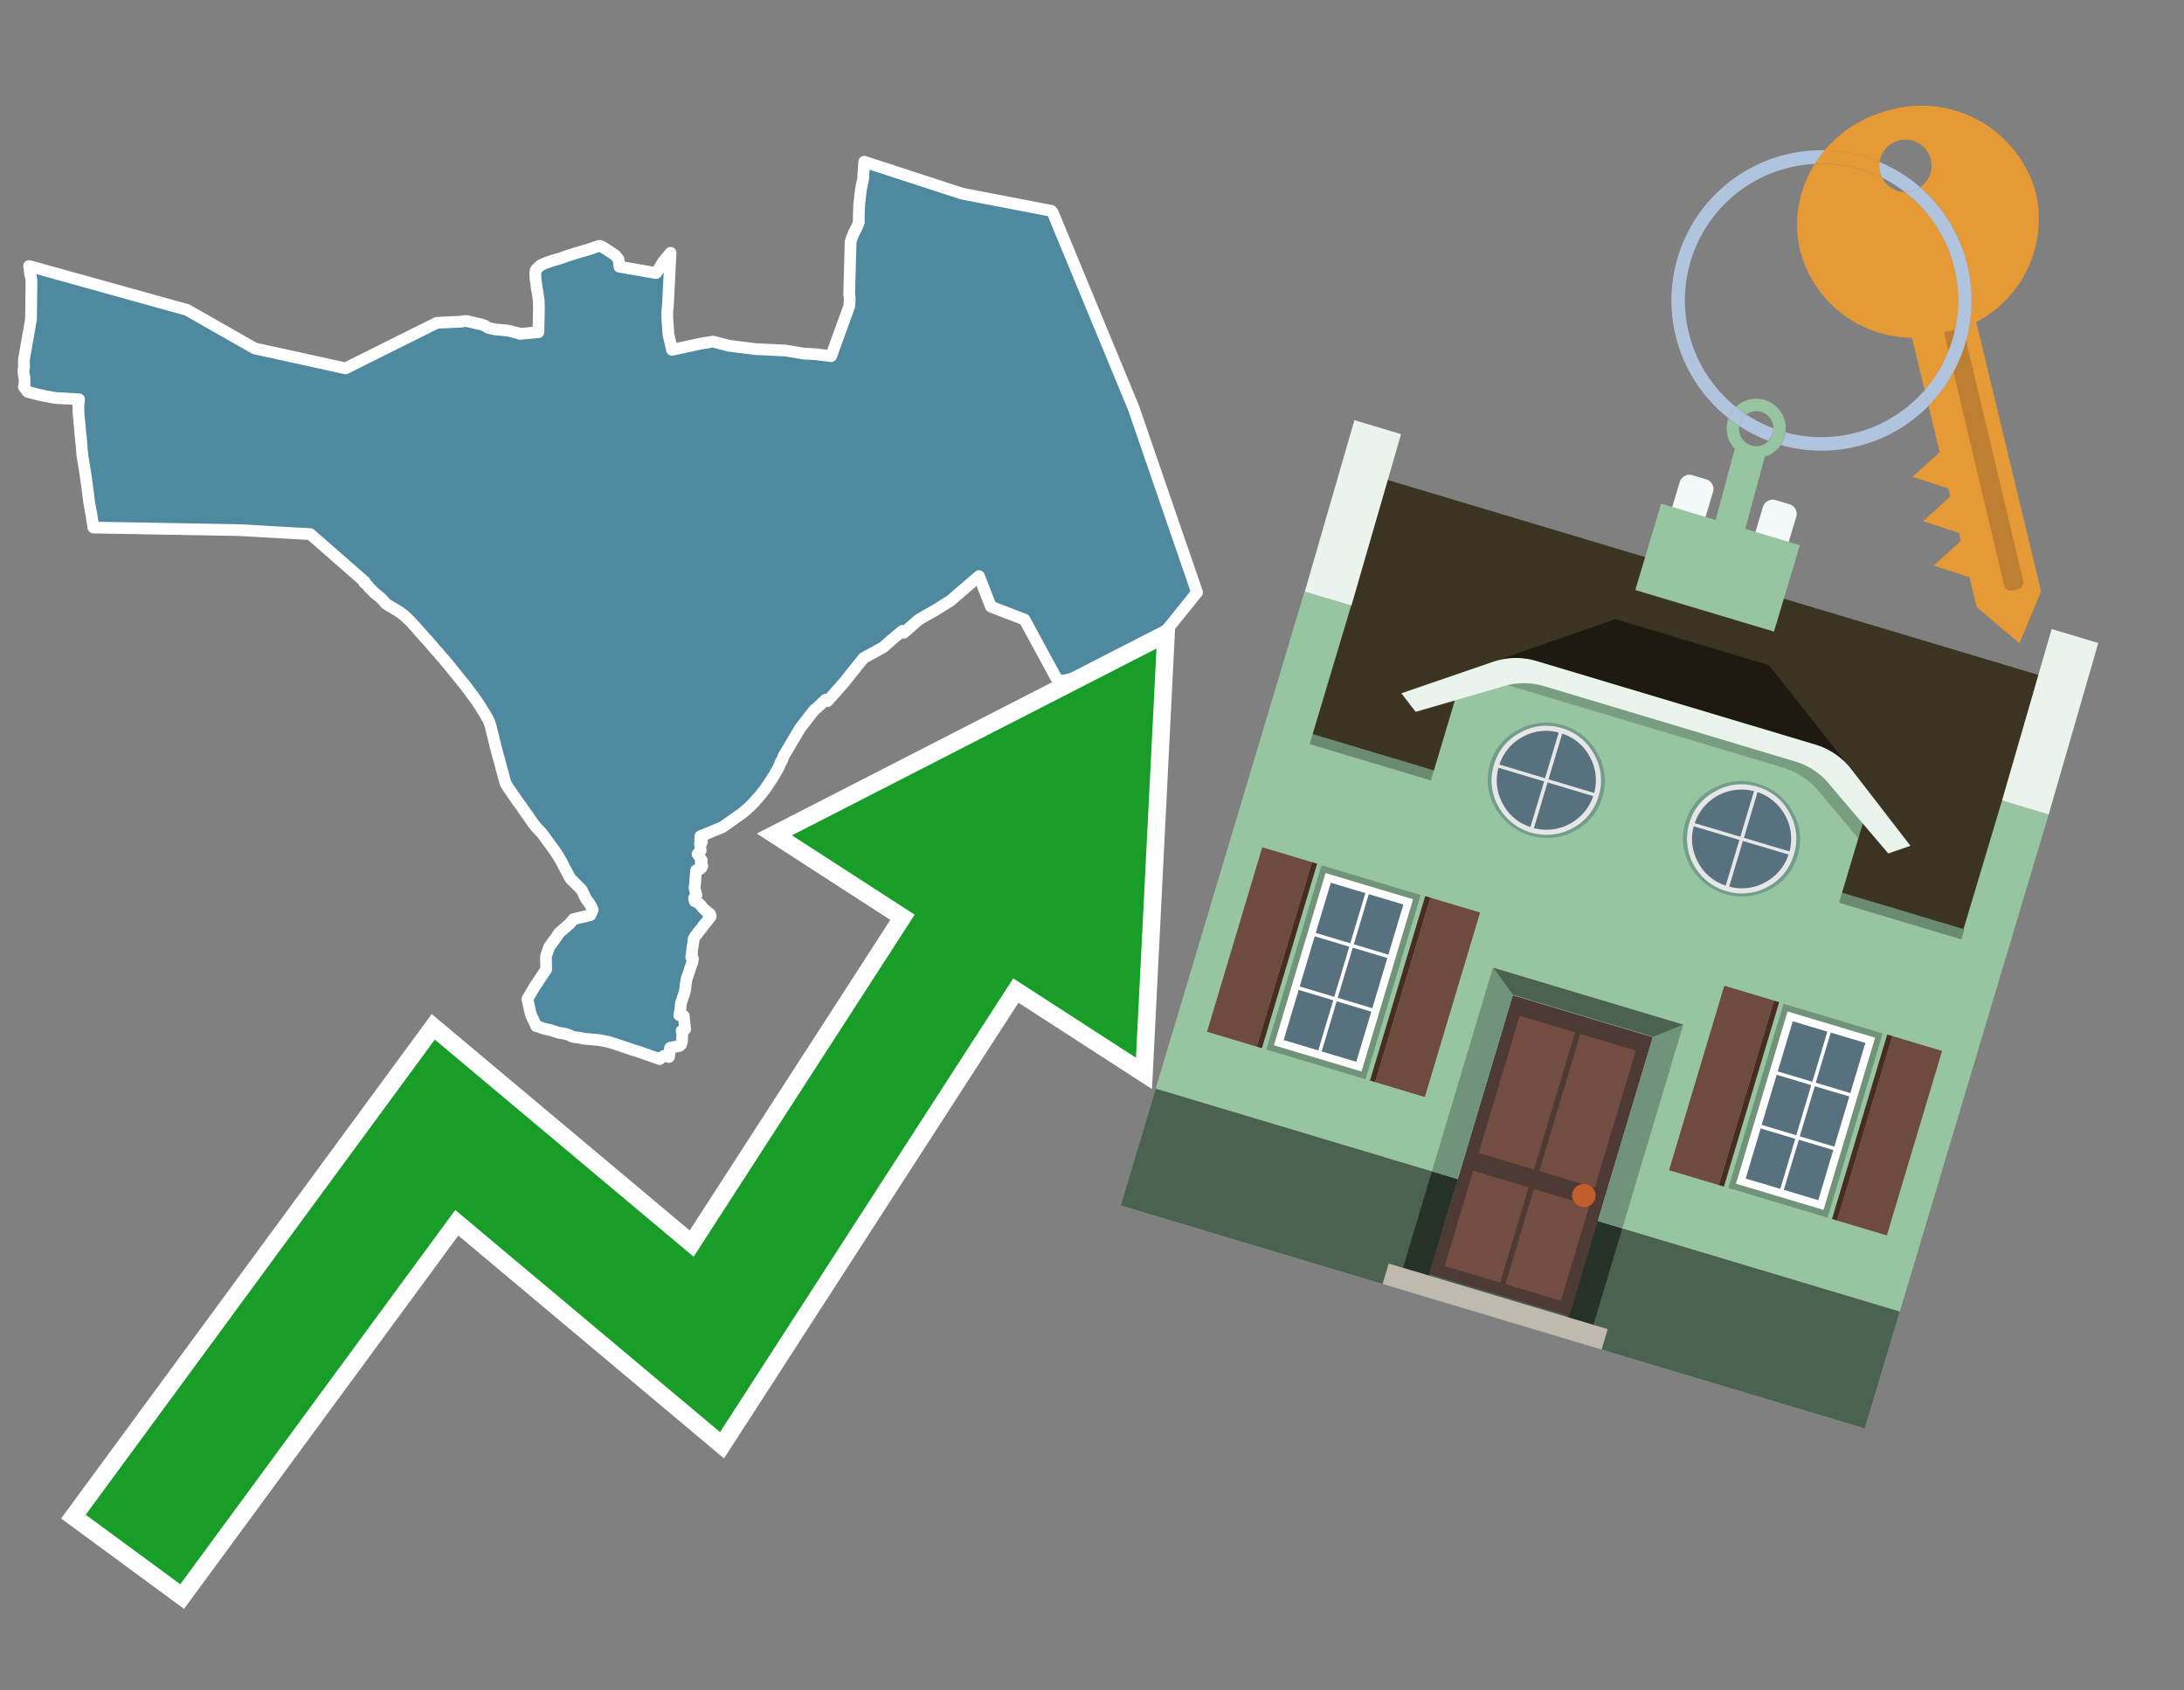 <svg id="Text" xmlns="http://www.w3.org/2000/svg" width="93.05" height="72" viewBox="0 0 93.05 72"><rect x="0" y="0" width="93.05" height="72" fill="#808080" stroke="none"/><polygon points="1.34,12.1 1.34,12.07 1.34,11.96 1.33,11.88 1.32,11.81 1.28,11.67 1.26,11.44 1.25,11.39 1.24,11.33 7.97,13.2 10.85,14.84 14.72,15.69 18.61,13.75 19.65,13.7 19.86,13.67 20.51,13.82 20.65,13.87 20.72,13.91 20.76,13.94 20.82,13.97 21.09,14.03 21.64,14.08 22.07,14.19 22.15,14.22 22.94,14.15 22.96,13.14 22.95,12.77 22.91,12.49 22.86,12.23 22.86,12.17 22.82,11.91 22.81,11.73 22.81,11.7 22.81,11.6 22.82,11.53 22.83,11.5 22.85,11.47 23.03,11.3 23.25,11.2 23.51,11.11 23.92,10.99 24.17,10.9 24.45,10.81 25.12,10.61 25.3,10.55 25.53,10.47 25.64,10.5 25.89,10.66 26.21,10.87 26.35,11.04 26.38,11.23 26.39,11.36 27.95,11.63 28,11.57 28.26,11.14 28.57,10.77 28.46,12.95 28.44,13.17 28.43,13.25 28.43,13.43 28.43,13.56 28.48,14.25 28.54,14.51 28.56,14.59 28.63,14.9 29.05,14.81 29.19,14.78 29.6,14.69 29.83,14.64 30.38,14.55 31.07,14.73 32.19,14.87 33.45,14.93 33.9,15 34.23,15.06 34.77,15.09 35.41,15.17 36.18,13.05 36.18,13.01 36.19,12.98 36.19,12.91 36.2,12.84 36.2,12.74 36.2,12.67 36.19,12.59 36.18,12.53 36.24,10.31 36.28,10.17 36.33,10.04 36.38,9.92 36.53,9.63 36.59,9.47 36.59,9.31 36.59,9.17 36.59,9.13 36.61,8.67 36.63,8.52 36.66,8.22 36.68,8.08 36.69,8.01 36.72,7.87 36.78,7.6 36.78,7.55 36.78,7.47 36.79,7.35 36.82,6.89 41,8.25 44.79,8.98 44.85,9.05 48.29,17.36 51,25.23 48.38,28.48 48.25,28.3 48.15,28.34 47.93,28.39 47.75,28.43 47.34,28.52 47.22,28.55 47.05,28.59 46.9,28.63 46.77,28.66 46.65,28.69 46.51,28.72 46.31,28.77 46.14,28.8 46.04,28.83 45.73,28.9 45.59,28.93 45.45,28.96 45.31,28.99 45.18,29.02 44.99,28.86 43.65,26.39 42.22,25.84 41.71,24.54 40.49,25.59 40.17,25.79 39.98,25.91 39.85,25.99 39.37,26.26 39.22,26.35 39.11,26.42 38.51,26.95 38.45,26.87 38.06,27.19 37.82,27.4 37.63,27.57 36.79,28.03 35.95,29.08 35.26,29.86 35.22,29.83 35.18,29.8 35.01,29.96 34.95,30.02 34.87,30.09 34.81,30.15 34.73,30.21 34.66,30.28 34.08,31.03 33.37,32.23 33.32,32.39 33.28,32.42 33.25,32.48 33.25,32.51 33.2,32.62 33.15,32.73 33.08,32.85 32.98,33.03 32.9,33.15 32.88,33.19 32.85,33.23 32.72,33.43 32.66,33.51 32.63,33.56 32.57,33.65 32.53,33.69 32.47,33.77 32.36,33.91 32.29,33.99 32.22,34.06 32.13,34.17 32.03,34.27 31.93,34.37 31.85,34.44 31.75,34.53 31.64,34.62 31.6,34.65 30.8,35.22 30.54,35.33 29.96,35.57 29.84,35.62 29.85,35.68 29.85,35.73 29.83,35.78 29.87,35.82 29.91,35.86 29.83,35.89 29.82,35.95 29.84,35.99 29.84,36.03 29.84,36.07 29.84,36.11 29.84,36.15 29.85,36.19 29.85,36.23 29.72,36.38 29.79,36.47 29.8,36.5 29.83,36.54 29.85,36.58 29.87,36.62 29.9,36.65 29.86,36.72 29.86,36.77 29.87,36.82 29.89,36.85 29.92,36.88 29.9,36.93 29.89,36.96 29.79,37.03 29.66,37.07 29.66,37.11 29.65,37.2 29.64,37.26 29.62,37.55 29.6,37.76 29.59,37.8 29.59,37.83 29.67,38.13 29.57,38.26 29.6,38.39 29.6,38.33 29.85,38.55 29.94,38.67 30.1,38.82 30.17,38.87 30.25,38.93 30.28,39.01 30.27,39.05 30.23,39.1 30.17,39.18 30.14,39.21 30.12,39.24 30.09,39.28 30.01,39.37 29.99,39.4 29.96,39.43 29.95,39.46 29.92,39.5 29.88,39.55 29.84,39.59 29.82,39.62 29.76,39.69 29.7,39.78 29.65,39.84 29.62,39.87 29.58,39.95 29.56,39.98 29.55,40.01 29.55,40.05 29.54,40.13 29.53,40.17 29.53,40.2 29.52,40.23 29.51,40.31 29.5,40.38 29.49,40.45 29.49,40.49 29.48,40.52 29.48,40.55 29.48,40.58 29.47,40.64 29.47,40.67 29.46,40.71 29.45,40.77 29.51,40.8 29.52,40.83 29.52,40.86 29.51,40.9 29.51,40.93 29.5,40.96 29.48,41.01 29.48,41.04 29.46,41.08 29.45,41.12 29.44,41.15 29.43,41.18 29.41,41.23 29.4,41.26 29.38,41.32 29.37,41.35 29.36,41.39 29.34,41.45 29.33,41.48 29.3,41.56 29.29,41.59 29.28,41.62 29.26,41.67 29.25,41.7 29.25,41.73 29.24,41.76 29.24,41.79 29.23,41.84 29.22,41.89 29.21,41.95 29.21,42 29.2,42.07 29.2,42.11 29.19,42.15 29.18,42.18 29.18,42.21 29.17,42.24 29.16,42.28 29.15,42.33 29.13,42.37 29.11,42.44 29.09,42.49 29.08,42.52 29.06,42.61 29.02,42.7 29.01,42.73 29.01,42.77 29,42.8 29,42.84 29,42.88 29,42.92 28.99,42.95 28.98,43.04 28.97,43.08 28.96,43.11 28.96,43.14 28.94,43.24 29.13,43.27 29.19,43.84 29.04,43.91 29.07,43.96 29.06,44.27 29.06,44.33 29.02,44.49 28.98,44.52 28.95,44.55 28.55,44.63 28.5,45.02 28.3,44.97 28.13,45.07 28.11,45.11 27.56,44.92 27.44,44.88 27.34,44.84 27.19,44.79 27.1,44.76 26.98,44.73 26.87,44.69 26.79,44.66 26.55,44.58 26.19,44.46 26.03,44.41 25.94,44.38 25.52,44.3 24.86,44.24 24.69,44.2 24.43,44.17 24.33,44.13 24.26,44.09 24.13,44.05 24.02,44.02 23.81,43.99 23.47,43.88 23.12,43.8 23.05,43.77 22.98,43.74 22.85,43.71 22.61,43.19 22.47,42.55 22.77,42.04 23.27,41.29 23.26,40.74 23.37,40.41 23.39,40.35 23.7,39.92 23.81,39.75 23.84,39.72 24.28,39.34 24.43,39.15 25.15,38.98 25.25,38.76 25.24,38.72 25.19,38.61 25.17,38.58 25.12,38.49 25.09,38.45 24.97,38.29 24.78,37.9 24.47,37.59 24.3,37.42 24.25,37.32 24.23,37.29 24.16,37.16 23.91,36.68 23.76,36.43 23.7,36.34 23.67,36.3 23.65,36.26 23.08,35.48 23.03,35.43 22.91,35.3 22.87,35.26 22.81,35.19 22.78,35.15 22.72,35.08 22.7,35.05 22.67,35 22.64,34.96 22.62,34.93 22.59,34.88 22.55,34.83 22.53,34.8 22.51,34.77 22.49,34.74 22.47,34.71 22.44,34.68 22.3,34.48 22.25,34.4 22.19,34.31 22.13,34.24 22.11,34.21 22.06,34.14 22.03,34.1 21.94,33.96 21.87,33.87 21.85,33.84 21.78,33.73 21.7,33.62 21.56,33.4 21.54,33.37 21.53,33.33 21.51,33.26 21.47,33.11 21.46,33.06 21.44,32.99 21.43,32.96 21.41,32.88 21.38,32.79 21.37,32.76 21.36,32.7 21.35,32.66 21.33,32.59 21.27,32.36 21.25,32.29 21.21,32.17 21.2,32.11 21.19,32.08 21.16,31.96 21.14,31.88 21.13,31.85 21.11,31.79 21.09,31.68 21.07,31.59 21.05,31.55 21.04,31.5 21.03,31.43 21.02,31.4 21.01,31.34 20.99,31.29 20.98,31.25 20.97,31.2 20.96,31.16 20.95,31.12 20.92,31 20.9,30.91 20.89,30.88 20.87,30.83 20.86,30.8 20.85,30.77 20.83,30.72 20.81,30.67 20.79,30.63 20.75,30.57 20.72,30.51 20.69,30.47 20.68,30.44 20.66,30.41 20.62,30.34 20.56,30.25 20.52,30.18 20.4,29.99 20.36,29.93 20.34,29.9 20.24,29.76 20.18,29.68 20.16,29.65 20.1,29.57 20.07,29.53 19.99,29.42 19.96,29.38 19.92,29.33 19.82,29.19 19.79,29.16 19.04,28.23 19,28.19 18.93,28.1 18.83,27.99 18.8,27.96 18.75,27.9 18.68,27.81 18.65,27.77 18.6,27.73 18.54,27.66 18.41,27.5 18.38,27.47 18.25,27.32 18.2,27.26 18.09,27.15 18.06,27.11 18,27.04 17.88,26.91 17.79,26.81 17.77,26.78 17.68,26.68 17.64,26.64 17.59,26.58 17.56,26.55 17.48,26.46 17.32,26.31 17.18,26.18 17.13,26.15 17.08,26.11 17.05,26.08 16.99,26.05 16.95,26.02 16.46,25.73 16.43,25.7 16.37,25.63 16.31,25.56 16.27,25.52 16.24,25.49 16.16,25.42 16.1,25.37 16.05,25.33 16,25.29 15.96,25.26 15.87,25.17 15.84,25.14 15.82,25.11 15.78,25.08 15.75,25.05 15.71,25.01 15.67,24.95 15.63,24.91 15.57,24.85 15.51,24.81 15.54,24.78 14.9,24.22 13.22,22.75 12.31,22.7 10.2,22.58 3.98,22.47 3.95,22.29 3.94,22.2 3.92,22.11 3.91,22.01 3.89,21.89 3.87,21.79 3.85,21.68 3.83,21.56 3.81,21.46 3.79,21.33 3.78,21.24 3.73,20.84 3.64,20.19 3.51,19.4 3.48,19.05 3.48,19.02 3.46,18.82 3.44,18.58 3.43,18.54 3.38,17.95 3.36,17.77 3.35,17.63 3.34,17.51 3.34,17.32 3.34,17.26 3.37,17.01 2.9,16.98 2.35,16.95 1.92,16.87 1.6,16.8 1.41,16.75 1.28,16.72 1.18,16.69 1.02,16.48 1.05,16.33 1.04,16.04 1.02,15.99 1,15.88 1,15.79 1,15.75 1.03,15.61 1.02,15.56 1.02,15.46 1.02,15.31 1.32,13.6 " fill="#4e89a0" stroke="#fff" stroke-linejoin="round" stroke-width="0.5"/><polygon points="49.272 27.624 33.741 35.58 38.97 38.959 29.553 53.529 18.525 44.281 3.652 64.518 7.681 67.479 19.396 51.538 30.678 60.999 43.169 41.673 48.398 45.053 49.272 27.624" fill="none" stroke="#fff" stroke-miterlimit="10" stroke-width="1.5"/><polygon points="49.272 27.624 33.741 35.58 38.97 38.959 29.553 53.529 18.525 44.281 3.652 64.518 7.681 67.479 19.396 51.538 30.678 60.999 43.169 41.673 48.398 45.053 49.272 27.624" fill="#179d28"/><path d="M80.19,7.577a1.16,1.16,0,0,1-.094-.251,1.114,1.114,0,0,1-.018-.429A6.367,6.367,0,0,0,77.743,6.4a5.269,5.269,0,0,0-.423.577c.1,0,.192-.007.288-.007A5.794,5.794,0,0,1,80.19,7.577Z" fill="#e69a35"/><path d="M77.608,6.4A6.394,6.394,0,0,0,73.64,17.81a1.26,1.26,0,0,1,.317-.48A5.821,5.821,0,0,1,77.32,6.981a5.269,5.269,0,0,1,.423-.577Z" fill="#b0c4de"/><path d="M84.2,13.72a4.962,4.962,0,0,0,2.545-5.48,5.047,5.047,0,0,0-6.179-3.566A5.322,5.322,0,0,0,77.743,6.4a6.367,6.367,0,0,1,2.335.493,1.114,1.114,0,1,1,1.736,1.084,6.392,6.392,0,0,1,.347,9.3l.479,1.985-.438.4-.716.648.92.3.6.2.082.341-.438.4-.716.648.92.3.605.2.082.341-.438.4-.716.649.92.3.605.2.307,1.274,1.821,1.534.921-2.2Z" fill="#e69a35"/><path d="M81.154,8.179a1.115,1.115,0,0,1-.964-.6,5.794,5.794,0,0,0-2.582-.6c-.1,0-.192,0-.288.007a4.783,4.783,0,0,0-.625,3.685,4.962,4.962,0,0,0,4.765,3.715L82,16.617a5.82,5.82,0,0,0-.846-8.438Z" fill="#e69a35"/><path d="M74.1,18.142a6.386,6.386,0,0,0,1.232.63.73.73,0,0,0,.224-.527h0a5.783,5.783,0,0,1-1.159-.593A.733.733,0,0,0,74.1,18.142Z" fill="#b0c4de"/><path d="M74.4,17.652q-.228-.152-.44-.322a1.26,1.26,0,0,0-.317.48c.148.117.3.228.46.332A.733.733,0,0,1,74.4,17.652Z" fill="#b0c4de"/><path d="M74.824,16.984a1.257,1.257,0,0,0-.867.346c.141.114.288.222.44.322a.731.731,0,0,1,1.159.593h0a.732.732,0,1,1-1.463,0,.7.7,0,0,1,.007-.1c-.158-.1-.312-.215-.46-.332a1.258,1.258,0,0,0,.273,1.3l-.979,3.635,1.275.341.98-3.639a1.266,1.266,0,0,0,.681-.5,1.249,1.249,0,0,0,.2-.538,1.328,1.328,0,0,0,.012-.168A1.262,1.262,0,0,0,74.824,16.984Z" fill="#97c4a1"/><path d="M85.974,25.1l-.226.053a.3.3,0,0,1-.362-.223l-2.56-10.777.81-.193L86.2,24.736A.3.3,0,0,1,85.974,25.1Z" fill="#bf7f32"/><path d="M80.1,7.326a1.16,1.16,0,0,0,.094.251,5.833,5.833,0,0,1,.964.6,1.137,1.137,0,0,0,.287-.031,1.108,1.108,0,0,0,.373-.167A6.371,6.371,0,0,0,80.078,6.9,1.114,1.114,0,0,0,80.1,7.326Z" fill="#b0c4de"/><path d="M77.608,18.618a5.836,5.836,0,0,1-1.534-.2,1.24,1.24,0,0,1-.2.537,6.4,6.4,0,0,0,6.291-1.666L82,16.617A5.807,5.807,0,0,1,77.608,18.618Z" fill="#b0c4de"/><path d="M81.814,7.981a1.108,1.108,0,0,1-.373.167,1.137,1.137,0,0,1-.287.031A5.82,5.82,0,0,1,82,16.617l.161.667a6.392,6.392,0,0,0-.347-9.3Z" fill="#b0c4de"/><polygon points="83.79 39.753 55.78 31.364 58.988 20.404 86.964 28.783 83.79 39.753 83.79 39.753" fill="#3c3422" fill-rule="evenodd"/><polygon points="81.705 53.32 87.284 34.692 85.297 34.097 83.656 39.575 55.926 31.269 57.567 25.791 55.579 25.196 47.746 51.348 79.451 60.844 81.705 53.32" fill="#97c4a1" fill-rule="evenodd"/><rect x="69.522" y="21.148" width="0.444" height="28.983" transform="translate(15.592 92.226) rotate(-73.326)" opacity="0.3"/><polygon points="87.284 34.692 85.297 34.097 87.411 26.793 89.398 27.388 87.284 34.692 87.284 34.692" fill="#eaf3ec" fill-rule="evenodd"/><polygon points="57.578 25.794 55.591 25.199 57.705 17.896 59.692 18.491 57.578 25.794 57.578 25.794" fill="#eaf3ec" fill-rule="evenodd"/><polygon points="79.451 60.844 80.943 55.865 49.238 46.369 47.747 51.348 79.451 60.844 79.451 60.844" fill="#4c6251" fill-rule="evenodd"/><path d="M71.566,20.528l-.522,1.743,1.418.425.523-1.744a.432.432,0,0,0-.289-.536l-.593-.177A.431.431,0,0,0,71.566,20.528Z" fill="#f3f9f8" fill-rule="evenodd"/><path d="M75.111,21.589l-.522,1.743,1.418.425.522-1.743a.43.43,0,0,0-.289-.536l-.593-.178A.43.43,0,0,0,75.111,21.589Z" fill="#f3f9f8" fill-rule="evenodd"/><polygon points="75.368 28.329 68.829 26.37 63.807 28.121 78.733 32.591 75.368 28.329" fill="#1e1a11"/><polygon points="78.248 32.422 64.442 28.287 62.236 28.998 60.064 36.247 77.453 41.455 79.651 34.116 78.248 32.422" fill="#97c4a1"/><path d="M77.74,32.516S65.088,28.725,65,28.7l-.938.43,11.892,3.562a3.175,3.175,0,0,1,1.532,1l1.685,2.02.327-1.09Z" fill-rule="evenodd" opacity="0.2"/><path d="M77.35,31.716,65.458,28.154a3.041,3.041,0,0,0-1.854.037l-3.9,1.339.611.79,3.626-1.054a3.045,3.045,0,0,1,1.855-.037l10.673,3.2A3.028,3.028,0,0,1,78,33.477l2.45,2.874.945-.325-2.518-3.26A3.036,3.036,0,0,0,77.35,31.716Z" fill="#eaf3ec"/><polygon points="76.683 23.223 70.773 21.453 69.671 25.132 75.581 26.902 76.683 23.223 76.683 23.223" fill="#97c4a1" fill-rule="evenodd"/><g id="Symbol_9_0_Layer2_0_MEMBER_8_MEMBER_21_MEMBER_0_FILL" data-name="Symbol 9 0 Layer2 0 MEMBER 8 MEMBER 21 MEMBER 0 FILL"><path d="M66.584,30.892a2.39,2.39,0,0,0-1.891.189,2.317,2.317,0,0,0-1.2,1.448A2.345,2.345,0,0,0,63.7,34.4a2.528,2.528,0,0,0,3.367,1.008,2.339,2.339,0,0,0,1.2-1.447,2.313,2.313,0,0,0-.208-1.87A2.394,2.394,0,0,0,66.584,30.892Z" fill="#729d8c"/></g><g id="Symbol_9_0_Layer2_0_MEMBER_8_MEMBER_21_MEMBER_1_FILL" data-name="Symbol 9 0 Layer2 0 MEMBER 8 MEMBER 21 MEMBER 1 FILL"><path d="M66.547,31.016a2.241,2.241,0,0,0-1.769.185,2.213,2.213,0,0,0-1.127,1.376,2.239,2.239,0,0,0,.185,1.768,2.341,2.341,0,0,0,3.145.942,2.234,2.234,0,0,0,1.126-1.376,2.207,2.207,0,0,0-.185-1.768A2.237,2.237,0,0,0,66.547,31.016Z" fill="#e6e6e6"/></g><g id="Symbol_9_0_Layer2_0_MEMBER_8_MEMBER_21_MEMBER_2_MEMBER_0_FILL" data-name="Symbol 9 0 Layer2 0 MEMBER 8 MEMBER 21 MEMBER 2 MEMBER 0 FILL"><path d="M65.787,33.284,63.843,32.7a2.036,2.036,0,0,0,.186,1.539,2.015,2.015,0,0,0,1.175.986Z" fill="#58717f"/></g><g id="Symbol_9_0_Layer2_0_MEMBER_8_MEMBER_21_MEMBER_2_MEMBER_1_FILL" data-name="Symbol 9 0 Layer2 0 MEMBER 8 MEMBER 21 MEMBER 2 MEMBER 1 FILL"><path d="M65.827,33.148l.582-1.944a2.01,2.01,0,0,0-1.523.178,2.037,2.037,0,0,0-1,1.183Z" fill="#58717f"/></g><g id="Symbol_9_0_Layer2_0_MEMBER_8_MEMBER_21_MEMBER_2_MEMBER_2_FILL" data-name="Symbol 9 0 Layer2 0 MEMBER 8 MEMBER 21 MEMBER 2 MEMBER 2 FILL"><path d="M67.878,33.91l-1.943-.582-.582,1.944a2.1,2.1,0,0,0,2.525-1.362Z" fill="#58717f"/></g><g id="Symbol_9_0_Layer2_0_MEMBER_8_MEMBER_21_MEMBER_2_MEMBER_3_FILL" data-name="Symbol 9 0 Layer2 0 MEMBER 8 MEMBER 21 MEMBER 2 MEMBER 3 FILL"><path d="M66.558,31.249l-.582,1.943,1.943.582a2.031,2.031,0,0,0-.186-1.539A2.009,2.009,0,0,0,66.558,31.249Z" fill="#58717f"/></g><g id="Symbol_9_0_Layer2_0_MEMBER_8_MEMBER_21_MEMBER_0_FILL-2" data-name="Symbol 9 0 Layer2 0 MEMBER 8 MEMBER 21 MEMBER 0 FILL"><path d="M74.9,33.384a2.4,2.4,0,0,0-1.891.189,2.316,2.316,0,0,0-1.2,1.448,2.341,2.341,0,0,0,.209,1.87A2.527,2.527,0,0,0,75.387,37.9a2.345,2.345,0,0,0,1.2-1.447,2.314,2.314,0,0,0-.209-1.87A2.389,2.389,0,0,0,74.9,33.384Z" fill="#729d8c"/></g><g id="Symbol_9_0_Layer2_0_MEMBER_8_MEMBER_21_MEMBER_1_FILL-2" data-name="Symbol 9 0 Layer2 0 MEMBER 8 MEMBER 21 MEMBER 1 FILL"><path d="M74.867,33.508a2.239,2.239,0,0,0-1.768.185,2.21,2.21,0,0,0-1.127,1.376,2.316,2.316,0,0,0,1.564,2.883,2.261,2.261,0,0,0,1.765-.173A2.237,2.237,0,0,0,76.428,36.4a2.209,2.209,0,0,0-.185-1.769A2.239,2.239,0,0,0,74.867,33.508Z" fill="#e6e6e6"/></g><g id="Symbol_9_0_Layer2_0_MEMBER_8_MEMBER_21_MEMBER_2_MEMBER_0_FILL-2" data-name="Symbol 9 0 Layer2 0 MEMBER 8 MEMBER 21 MEMBER 2 MEMBER 0 FILL"><path d="M74.107,35.776l-1.943-.582a2.031,2.031,0,0,0,.186,1.539,2.009,2.009,0,0,0,1.175.986Z" fill="#58717f"/></g><g id="Symbol_9_0_Layer2_0_MEMBER_8_MEMBER_21_MEMBER_2_MEMBER_1_FILL-2" data-name="Symbol 9 0 Layer2 0 MEMBER 8 MEMBER 21 MEMBER 2 MEMBER 1 FILL"><path d="M74.148,35.64,74.73,33.7a2.1,2.1,0,0,0-2.525,1.362Z" fill="#58717f"/></g><g id="Symbol_9_0_Layer2_0_MEMBER_8_MEMBER_21_MEMBER_2_MEMBER_2_FILL-2" data-name="Symbol 9 0 Layer2 0 MEMBER 8 MEMBER 21 MEMBER 2 MEMBER 2 FILL"><path d="M76.2,36.4l-1.943-.582-.582,1.944a2.015,2.015,0,0,0,1.523-.178A2.036,2.036,0,0,0,76.2,36.4Z" fill="#58717f"/></g><g id="Symbol_9_0_Layer2_0_MEMBER_8_MEMBER_21_MEMBER_2_MEMBER_3_FILL-2" data-name="Symbol 9 0 Layer2 0 MEMBER 8 MEMBER 21 MEMBER 2 MEMBER 3 FILL"><path d="M74.879,33.741,74.3,35.684l1.943.582a2.1,2.1,0,0,0-1.361-2.525Z" fill="#58717f"/></g><polygon points="51.426 43.946 53.542 44.58 55.896 36.723 53.78 36.089 51.426 43.946 51.426 43.946" fill="#6e4a3f" fill-rule="evenodd"/><polygon points="53.542 44.58 53.764 44.647 56.117 36.789 55.896 36.723 53.542 44.58 53.542 44.58" fill="#482b22" fill-rule="evenodd"/><polygon points="60.706 46.726 58.59 46.092 60.943 38.235 63.059 38.868 60.706 46.726 60.706 46.726" fill="#6e4a3f" fill-rule="evenodd"/><polygon points="58.59 46.092 58.368 46.026 60.722 38.168 60.943 38.235 58.59 46.092 58.59 46.092" fill="#482b22" fill-rule="evenodd"/><rect x="53.146" y="39.209" width="8.19" height="4.408" transform="translate(1.145 84.365) rotate(-73.326)" fill="#719379"/><polygon points="60.205 38.304 56.474 37.187 54.277 44.522 58.008 45.639 60.205 38.304 60.205 38.304" fill="#fff" fill-rule="evenodd"/><path d="M59.792,38.527l-.64,2.136-1.474-.442.639-2.135,1.475.441Zm-1.621-.485-.64,2.136-1.474-.442L56.7,37.6l1.474.442Zm-2.158,1.84,1.475.441-.64,2.136-1.474-.441.639-2.136Zm-.683,2.282,1.474.441-.639,2.136L54.69,44.3l.64-2.135Zm.981,2.621.639-2.136,1.475.442-.64,2.135-1.474-.441Zm2.158-1.84L56.994,42.5l.64-2.136,1.474.442-.639,2.136Z" fill="#58717f" fill-rule="evenodd"/><polygon points="80.39 52.621 78.274 51.988 80.628 44.13 82.743 44.764 80.39 52.621 80.39 52.621" fill="#6e4a3f" fill-rule="evenodd"/><polygon points="78.274 51.988 78.053 51.921 80.406 44.064 80.628 44.13 78.274 51.988 78.274 51.988" fill="#482b22" fill-rule="evenodd"/><polygon points="71.111 49.842 73.227 50.476 75.58 42.619 73.464 41.985 71.111 49.842 71.111 49.842" fill="#6e4a3f" fill-rule="evenodd"/><polygon points="73.227 50.476 73.448 50.542 75.802 42.685 75.58 42.619 73.227 50.476 73.227 50.476" fill="#482b22" fill-rule="evenodd"/><rect x="72.83" y="45.105" width="8.19" height="4.408" transform="translate(9.534 107.426) rotate(-73.326)" fill="#719379"/><polygon points="76.159 43.083 79.889 44.2 77.692 51.535 73.962 50.418 76.159 43.083 76.159 43.083" fill="#fff" fill-rule="evenodd"/><path d="M76.381,43.5l1.475.442-.64,2.135-1.475-.441.64-2.136ZM78,43.981l1.474.442-.64,2.136-1.474-.442L78,43.981Zm.791,2.724-.64,2.135L76.679,48.4l.64-2.136,1.474.442Zm-.684,2.282-.639,2.135L76,50.68l.64-2.135,1.474.442Zm-2.26,1.65L74.375,50.2l.639-2.135,1.475.441-.64,2.136Zm-.791-2.724.64-2.135,1.474.441-.639,2.136-1.475-.442Z" fill="#58717f" fill-rule="evenodd"/><polygon points="67.888 56.431 69.118 52.323 68.019 51.994 66.789 56.102 67.888 56.431 67.888 56.431" fill="#263128" fill-rule="evenodd"/><polygon points="60.877 54.331 62.108 50.223 61.007 49.894 59.776 54.002 60.877 54.331 60.877 54.331" fill="#263128" fill-rule="evenodd"/><g id="Symbol_9_0_Layer2_0_MEMBER_8_MEMBER_12_MEMBER_0_FILL" data-name="Symbol 9 0 Layer2 0 MEMBER 8 MEMBER 12 MEMBER 0 FILL"><path d="M70.418,44.178l-5.965-1.786L60.9,54.27l5.964,1.786Z" fill="#4e3a34"/></g><g id="Symbol_9_0_Layer2_0_MEMBER_8_MEMBER_12_MEMBER_1_MEMBER_0_FILL" data-name="Symbol 9 0 Layer2 0 MEMBER 8 MEMBER 12 MEMBER 1 MEMBER 0 FILL"><path d="M65.358,49.815l1.75-5.843-2.363-.708L63,49.107Z" fill="#744d42"/></g><g id="Symbol_9_0_Layer2_0_MEMBER_8_MEMBER_12_MEMBER_1_MEMBER_1_FILL" data-name="Symbol 9 0 Layer2 0 MEMBER 8 MEMBER 12 MEMBER 1 MEMBER 1 FILL"><path d="M67.331,44.039l-1.75,5.842,2.364.708,1.75-5.842Z" fill="#744d42"/></g><g id="Symbol_9_0_Layer2_0_MEMBER_8_MEMBER_12_MEMBER_2_MEMBER_0_FILL" data-name="Symbol 9 0 Layer2 0 MEMBER 8 MEMBER 12 MEMBER 2 MEMBER 0 FILL"><path d="M63.915,54.633l1.215-4.058-2.363-.707-1.215,4.057Z" fill="#744d42"/></g><g id="Symbol_9_0_Layer2_0_MEMBER_8_MEMBER_12_MEMBER_2_MEMBER_1_FILL" data-name="Symbol 9 0 Layer2 0 MEMBER 8 MEMBER 12 MEMBER 2 MEMBER 1 FILL"><path d="M66.5,55.407l1.215-4.057-2.363-.708L64.138,54.7Z" fill="#744d42"/></g><g id="Symbol_9_0_Layer2_0_MEMBER_8_MEMBER_13_FILL" data-name="Symbol 9 0 Layer2 0 MEMBER 8 MEMBER 13 FILL"><path d="M67.959,51.058a.439.439,0,0,0-.045-.367.487.487,0,0,0-.669-.2.445.445,0,0,0-.239.282.457.457,0,0,0,.041.378.481.481,0,0,0,.293.242.459.459,0,0,0,.377-.042A.453.453,0,0,0,67.959,51.058Z" fill="#c35e2d"/></g><g id="Symbol_9_0_Layer2_0_MEMBER_8_MEMBER_14_FILL" data-name="Symbol 9 0 Layer2 0 MEMBER 8 MEMBER 14 FILL"><path d="M64.557,42.047l-.951-.833-2.6,8.68,1.1.329Z" fill="#719379"/></g><g id="Symbol_9_0_Layer2_0_MEMBER_8_MEMBER_15_FILL" data-name="Symbol 9 0 Layer2 0 MEMBER 8 MEMBER 15 FILL"><path d="M71.718,43.643l-1.2.19L68.072,52.01l1.046.313Z" fill="#719379"/></g><g id="Symbol_9_0_Layer2_0_MEMBER_8_MEMBER_16_FILL" data-name="Symbol 9 0 Layer2 0 MEMBER 8 MEMBER 16 FILL"><path d="M63.627,41.22l.836,1.156,5.961,1.786,1.294-.519Z" fill="#4c6251"/></g><polygon points="58.905 54.69 59.166 53.819 68.498 56.614 68.237 57.485 58.905 54.69 58.905 54.69" fill="#c0b9ad" fill-rule="evenodd"/></svg>